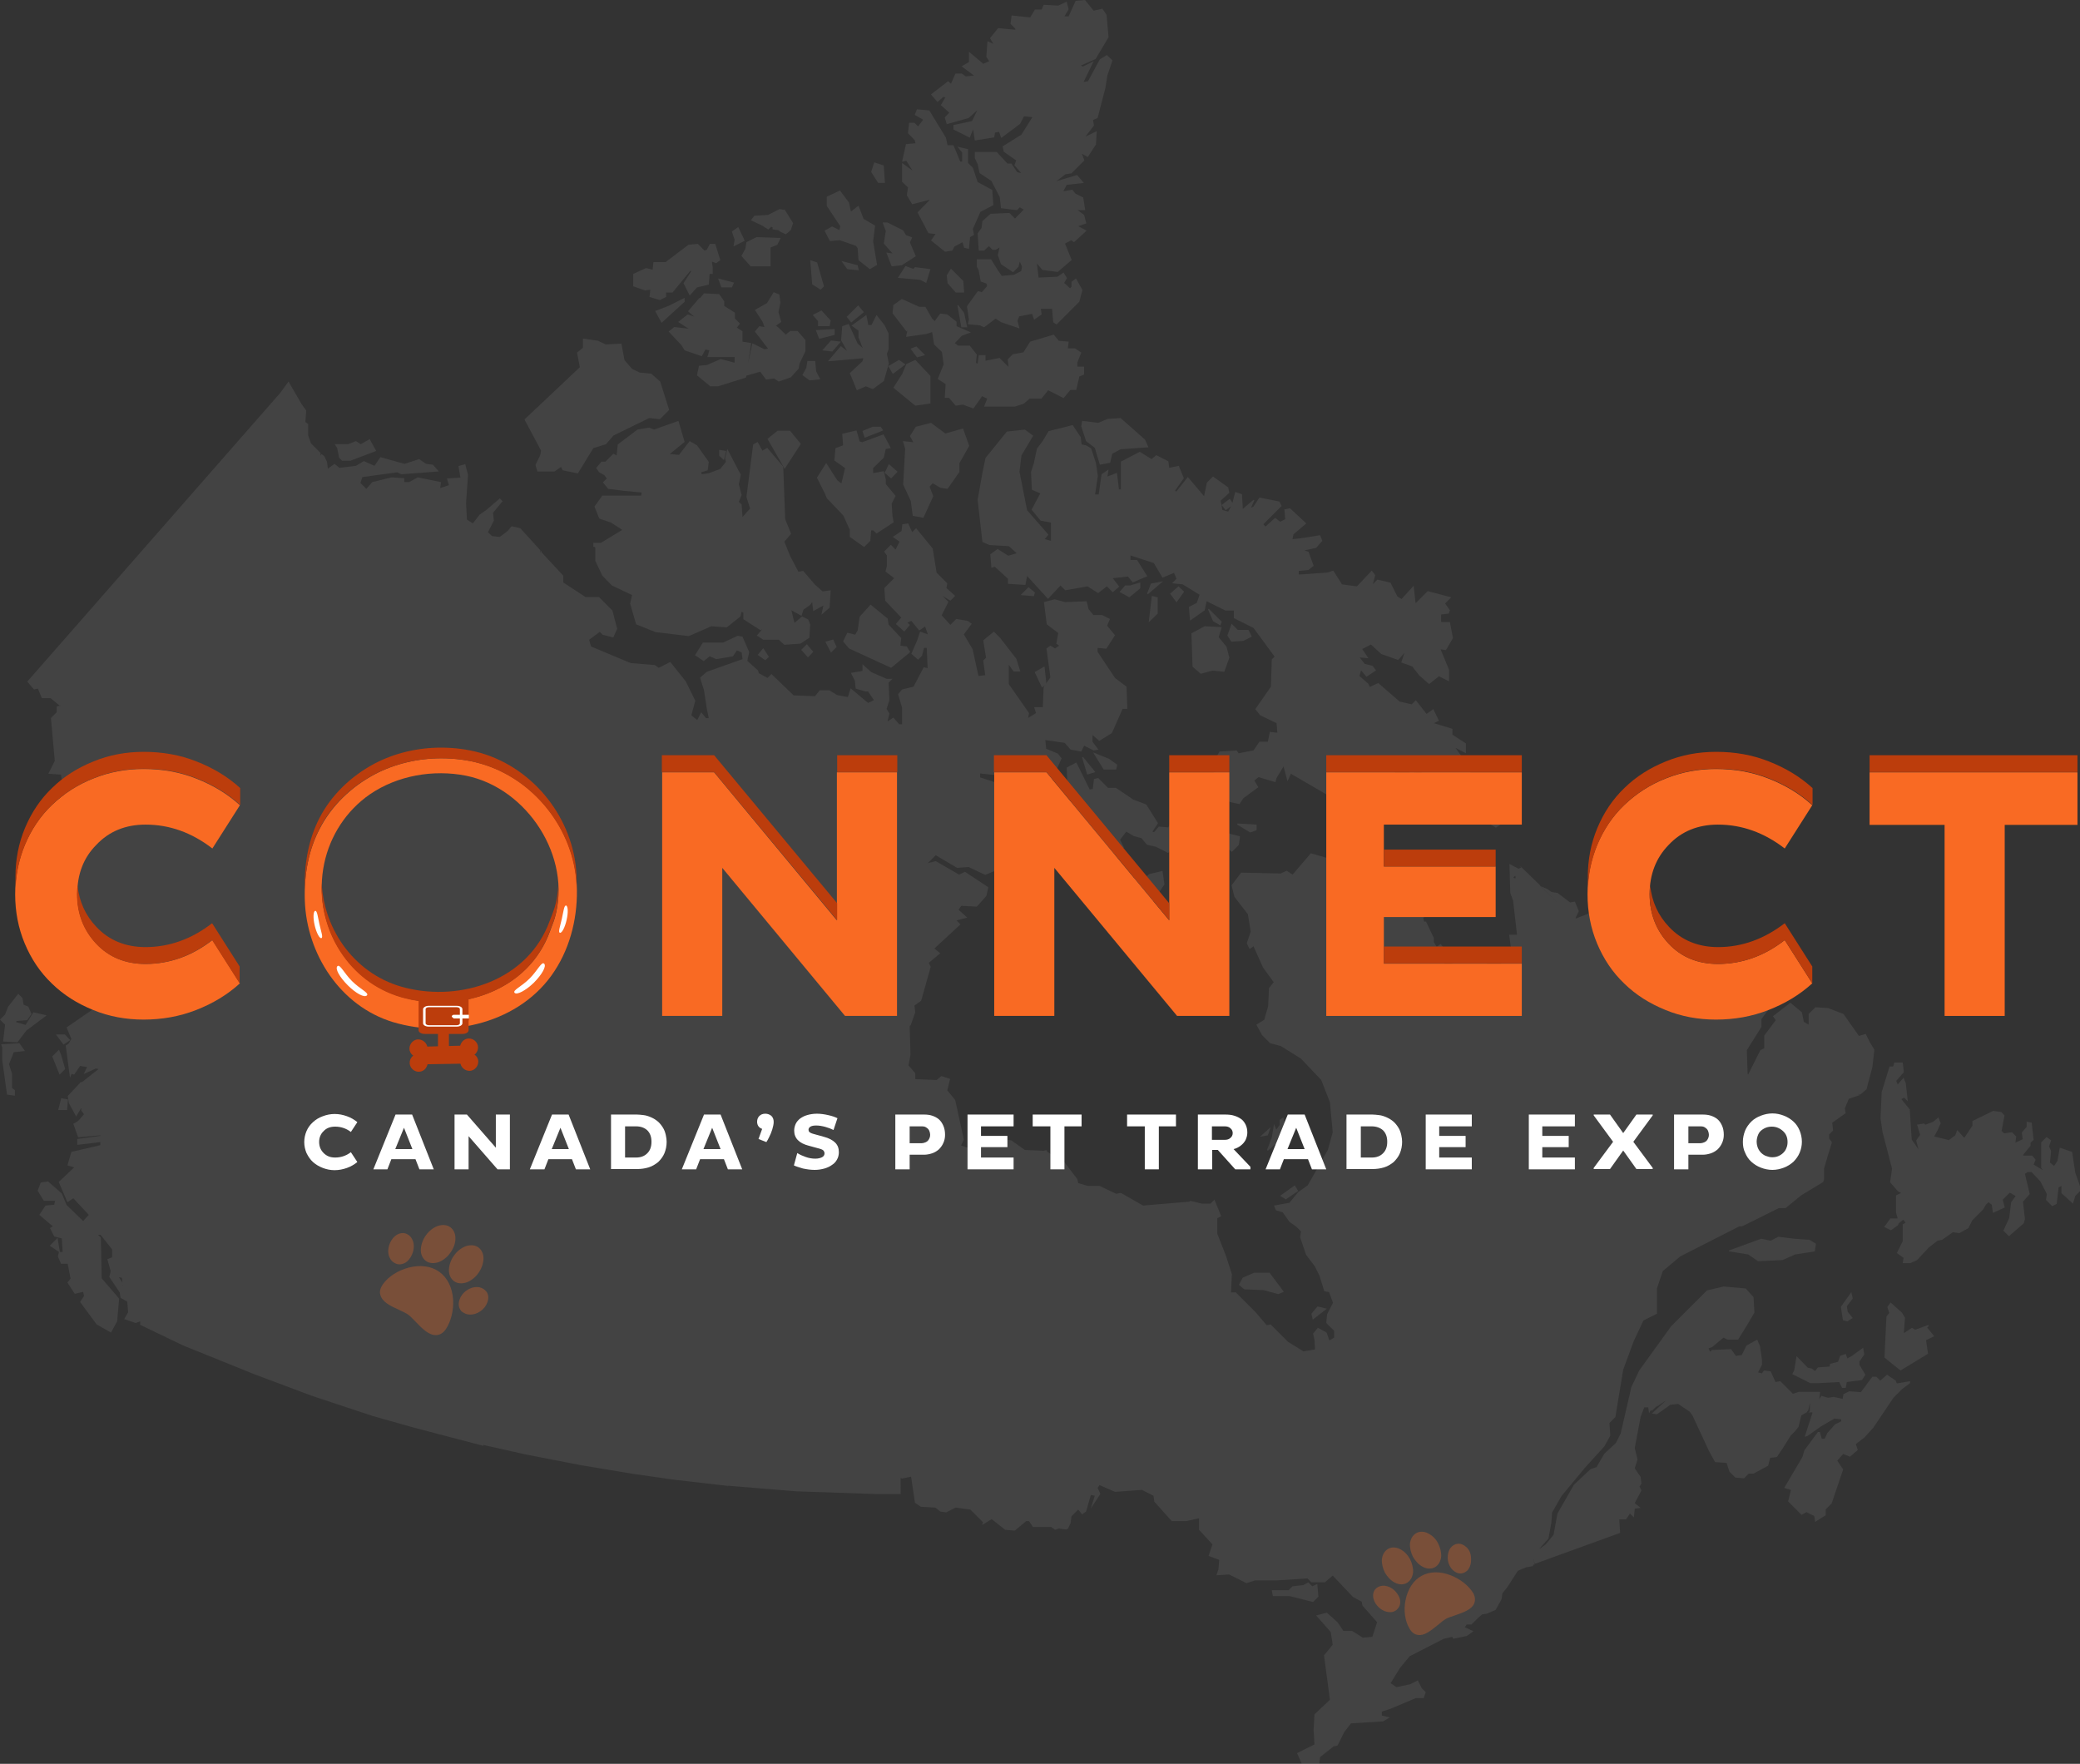 <?xml version="1.0" encoding="utf-8"?>
<!-- Generator: Adobe Illustrator 27.7.0, SVG Export Plug-In . SVG Version: 6.00 Build 0)  -->
<svg version="1.1" id="Capa_1" xmlns="http://www.w3.org/2000/svg" xmlns:xlink="http://www.w3.org/1999/xlink" x="0px" y="0px"
	 viewBox="0 0 740.4 627.8" style="enable-background:new 0 0 740.4 627.8;" xml:space="preserve">
<rect x="0" y="0" width="740.4" height="627.8" fill="#333333" stroke="none"/>
<style type="text/css">
	.st0{opacity:8.000000e-02;}
	.st1{fill:#FFFFFF;}
	.st2{opacity:0.3;}
	.st3{fill:#F96A23;}
	.st4{fill:#BC3D0C;}
</style>
<g>
	<g class="st0">
		<polygon class="st1" points="273.5,81.7 274.5,80.7 275,80.9 275,81.6 277.4,82 277.4,82.3 279.7,83.4 281.5,81.9 282.3,79.4 
			279.5,74.9 279.5,74.8 279.4,74.8 279.2,74.4 279.2,74.7 277.5,74.4 273.4,76.5 268.5,76.8 267.3,78.4 271.3,80.3 		"/>
		<polygon class="st1" points="258.5,160.5 256,160.1 256,162.2 257.7,163.8 		"/>
		<polygon class="st1" points="231.5,103.1 231.2,105.7 234.9,106.8 237.1,105.7 237.1,104.1 239.4,104.1 245.8,96.3 246,96.6 
			243.3,100.8 245.5,105.2 248.1,102.3 252.3,101.3 252.6,97.5 253.7,97.5 253.7,95.2 253.4,93.1 254.9,93.7 256.4,92.6 254.6,86.8 
			252.7,86.8 251.6,88.9 250.8,89.2 248.4,86.8 245.2,87.1 245.1,87.1 236.9,93.3 232.6,93.3 232.3,96 230,95.4 225.4,97.5 
			225.4,101.9 229.7,103.4 		"/>
		<polygon class="st1" points="120.7,162.9 121.8,164 124.7,164 133.9,160.5 131.6,156.3 128.4,158.1 126.7,157 123.9,158.1 
			119.1,158.1 120,159.4 		"/>
		<polygon class="st1" points="192.3,162 190.6,165.5 191.3,167.8 197.4,167.8 199.7,166.2 200.3,167.4 205.7,168.5 211.2,159.5 
			215.7,158.1 218.4,155 231.1,148.8 234.9,149.2 238.2,145.9 235,135.8 231.8,133 227.7,132.6 225,131.3 222.3,128.2 221.2,122.3 
			215.6,122.6 212.9,121.3 207.5,120.5 207.5,123.8 205.4,125.5 206.4,130.7 186.8,149.2 186.7,149.3 192.6,160.4 		"/>
		<polygon class="st1" points="267.2,94.8 274.3,94.8 274.3,88.1 276.7,87.1 277.9,84.7 269.3,84.4 269.3,84.4 265.7,86.2 
			265.3,88.6 263.9,91.1 		"/>
		<polygon class="st1" points="261.1,87.7 265.1,85.7 262.8,80.8 260.5,82.4 261.5,85.3 		"/>
		<polygon class="st1" points="243.7,106 237.9,108.9 233.2,110.7 235.5,114.9 243.7,107.4 		"/>
		<polygon class="st1" points="260.5,102.3 261.3,100.6 255.6,99.1 256.8,102.3 		"/>
		<polygon class="st1" points="295.3,216.3 295.7,210.1 292.8,210.5 290.1,208.1 285.9,203.2 284.2,203.5 281.2,197.8 279.2,192.8 
			281.6,190 279.5,184.8 278.8,166.2 278.8,166.1 273.1,159.4 271.4,160.4 269.7,157.3 268.1,158.2 265.7,176.9 265.7,176.9 
			267,181 264.3,184 264,179.6 264,179.6 263,178.6 264,176.2 263,172.4 263.7,168.9 262.9,167.5 258.9,159.8 258.1,163.1 
			258.4,164.4 256.4,166.9 256.4,166.9 252.4,168.4 249.8,168.8 249.6,168.1 251.9,167.4 252.3,164.4 248.1,158.5 245.5,157 
			241.7,161.9 238.4,161.6 243.7,157.3 241.5,149.8 232.8,152.9 231.1,152.2 226.9,152.9 219.9,158.2 219.5,162.1 218.3,161.5 
			215.5,164.3 214.1,164.3 212.2,166.6 213.3,168.1 215.1,169.1 216,170.3 214.6,171.7 216.5,174 222.1,174.7 228.4,175.3 
			228.2,176.4 214.4,176.4 211.6,180.3 213.3,184.5 213.4,184.6 217.5,186 221.5,188.6 213.9,193.2 211.2,193.2 211.2,194.6 
			211.7,194.7 211.9,194.9 211.9,199.6 214.4,204.9 217.8,208.4 225,211.8 224.3,214.8 226.4,222.1 226.4,222.2 233.4,225 
			245.2,226.4 253.2,222.9 258.7,223.3 263.6,219.4 263.9,217.8 264.6,218 264.6,220.4 270.7,224.3 271.3,224 269.4,226.2 
			271.7,227.7 277.2,227.7 279.2,229.5 284.8,229.1 284.9,229.1 288.1,227 288.4,222.4 288.4,222.3 287.7,220.5 285.5,219.4 
			282.8,221.7 281.7,217.2 285.3,219.2 286,217 288.4,215.3 289.1,214.3 289.5,217.5 293.1,215.5 292.4,218.8 		"/>
		<polygon class="st1" points="307,153.4 307.8,155.8 314.4,153.2 313.5,151.9 310.6,151.9 		"/>
		<polygon class="st1" points="297.1,119.2 297.1,117.1 290.4,117.5 291.6,120.6 		"/>
		<polygon class="st1" points="297.8,230.3 296.6,227.6 293.8,228.4 295.8,232.3 		"/>
		<polygon class="st1" points="295.3,116.1 295.7,114.1 292.4,110.5 289.3,112.1 291.2,114.3 291.2,116.1 		"/>
		<polygon class="st1" points="285,158.1 285,157.9 281.2,153.3 281.1,153.3 276.8,153.3 273.2,156.2 279.3,166.9 		"/>
		<polygon class="st1" points="303,114.8 307.5,111.1 305.5,108.7 301.4,112.8 		"/>
		<polygon class="st1" points="285.2,231.3 287.6,234 289.5,232 287.2,229.3 		"/>
		<polygon class="st1" points="272.4,235 273.7,233.8 271.7,230.7 269.7,233.1 		"/>
		<polygon class="st1" points="294.7,128.6 307.3,127.5 307,128.6 302.5,132.8 305,138.9 308.2,137.5 310.7,138.5 314.5,135.7 
			314.6,135.7 315.7,131.8 316.4,129.4 315.7,125.9 316.3,124.3 316.3,118.7 314.9,115.8 312,112.1 310.2,115.7 309.1,115.7 
			308.4,112.1 303.1,115.9 305.6,117.7 305.6,120.1 307.1,123.9 305.3,122.3 302.2,115.5 302.1,115.3 299.8,116.1 299.4,121.1 
			299.4,121.1 301.5,124.9 299.3,123.2 		"/>
		<polygon class="st1" points="299.5,92.9 301.6,95.8 305.7,96.2 305.3,94.4 		"/>
		<polygon class="st1" points="442.6,228.1 445.6,226.6 444.4,224.2 440.6,224.2 438.4,222 436.9,226.2 438.3,228.4 		"/>
		<polygon class="st1" points="434.9,221.3 430.3,216.7 430,216.9 431.8,221.1 434.4,222.6 		"/>
		<polygon class="st1" points="428.8,222.9 424.1,225.4 424.5,237.2 424.5,237.3 427.4,239.8 431.6,238.7 435.8,239.1 437.6,234.1 
			437.6,234.1 436.6,230.2 433.8,226.8 434.9,223.2 		"/>
		<polygon class="st1" points="299.3,121.6 295.8,121.2 292.7,124.7 296.3,125.1 		"/>
		<polygon class="st1" points="434.2,326.8 433.8,319.5 431.7,313.7 426.9,316.6 426.5,321.6 431.5,328.7 		"/>
		<polygon class="st1" points="435.9,301.1 438.5,303.2 441,300.7 441,300.7 441.4,297.7 435.6,296.2 433.7,298.5 434.5,300.4 		"/>
		<path class="st1" d="M405.7,160.8l-6.7,3.5v9.9h-0.7l-0.7-5.9l-3.4,1.3l0.4-2.5l-2.5,1.7l-1,7.2h-1.3l1-6.7l0,0l-0.7-4.5l-1.7-5.2
			l-1.8-1.1l-1.6-0.3l-0.3-2.6l-2.8-4.2l-0.1-0.1l-8.4,2.1h-0.1l-2.1,3.5l-2.1,2.8l-1.1,5.2l-1,3.1l0,0l0.3,6.2v0.1l3,1.3l-3.1,5.8
			l3.2,3.9l3.7,0.7v6.5l-2.2-0.6l1.3-1.6l-7.6-8.7l-2.7-13.7l0.7-5.8l4.1-6.9l0.1-0.1l-3-2.2l-6.3,0.7h-0.1l-7.6,9.4l-1.1,5.3
			l-1.7,9.6l0,0l1.7,15l2.5,1.1l6.9,0.4l2.8,2.5l-3,0.9l-3.8-2.4l-2.6,1.9l0.4,4.8l1.2-0.4l4.7,4.3v1.8l6.2,0.4l0.6-3.2l7.3,8
			l0.1,0.2l4.5-4.8l1.6,1.6l0.1,0.1l7.9-1.4l3.8,2.4l3.1-2.4l2.1,2.1l2.3-2l-2.3-3l5.4-0.6l1.7,2.1l5.2-2.2l-3.6-5.7l-0.1-0.1h-2.3
			v-1.6l8.3,2.7l3.1,5.2l4.1-1.7l0.9,2.1l-1.6,1.6l3.8,0.4l6,3.7l-1,2.9l-2.8,1.4l0.4,4.9l5.1-3.6h0.1l0.7-3.3l6.7,3.3h3v2.7l7,3.5
			l7.5,10.2l-1,1l-0.3,9.7l-5.5,7.9l-0.1,0.1l1.8,2.2l5.8,2.8l0.3,3.4l-2.7-0.3l-0.7,3.5h-3l-2.1,3.1l-5.3,1l-0.7-1l-6.1,0.4
			l-1.1,1.9l0.4,1.8l1.6,2l-4.4,2.7l1.4,4.3l1.7,2.5l4.2,2.8l3.3,0.7l1.4-2.1l5.3-3.9l-1.4-2.4l1.5-1.2l6,1.8l0.4-1.5l2.5-4.1
			l1.4,5.3l1.2-2.7l12.9,7.5h0.1l3.1-0.7l2.2,0.3l0.3,5.5l4,2.5l1.4-1.1l8.6,1l1.4-1.4h1.9l1.4,2.4l6,2.1l6.9-1.7h9.3l2.5,0.7
			l1.8-3.9l0.1-0.1l-3.2-2.5l-5.2-3.1l-9.3-3.1l-3.4-0.7l-8-5.7l2.5-2.5l5.4,4.4l3.1-0.7l6.2,3.1l6.2-1.7l3.7,1l2.3,1.5l0.4-2.1
			l-1-2.1l-0.3-2.8l-2.4-2.1l-2.3-3.2l3.7,1.9v-3.5l-4.8-3.1v-2.1l-6.6-2l1.8-0.9l-2-4.1l-2.4,1.7l-3.7-4.7l-0.1-0.2l-1.5,1.5
			l-4.3-1l-7.5-6.5l-0.1-0.1l-3,1.4l-0.6-1.2l-3.1-2.7l0.6-2l1.9,2.3l3.4-2.3l-1.2-1.6l-2.8-0.7L484,234l3.1,0.3l-2.2-3.3l3.1-1.6
			l3.7,3.4l6,2.1l2.2-2.5l-1.1,3.4l3.9,1.4l2.4,3.1l3.6,3.2l3.5-2.8l3.6,1.8v-4.1l-3-7.3l1.9,0.3l2.5-4.3l-1.1-5.7H513v-2.7l2.7-0.3
			l0.4-1.2l-1.7-2.4l2.2-2.2l-8.4-2.2l-4.3,4.3l-0.7-6.2l-4.3,4.7l-1.5-0.9l-2.4-4.8v-0.1l-4.7-1.1l-1.6,1.6l0.8-3.1v-0.1l-1.2-1.6
			l-5.3,5.6l-5.3-0.7l-3.1-4.9l-2.2,0.7l-10.1,0.7v-1.3l3.3-0.3h0.1l1.9-1.5l-1.8-5l-1.5-0.5l4.2-0.9l2.2-2.5l-0.8-2l-7,1.1
			l-2.8,0.3l0.3-1.7l4.6-3.9l-5.7-5.3l-0.1-0.1l-2,0.4l0.3,3.5l-1.8,0.9l-1.8-1.4l-3.4,3.1l-0.8-0.8l6.5-6.5l-0.8-1.6l-7.1-1.4
			l-2.1,3.2l-0.9,0.4l1.2-2.6l-0.3-0.2l-3.8,3.2l-0.3-5.1v-0.1l-2.4-0.8l-1,3.9l-0.9-1.5l-2.9,2.2l-0.1,0.1l-0.3-1.6l3.1-2.8
			l-0.4-1.9l-5.4-3.9l-2.2,2.2l0,0l-1,4.8L423,170l-0.2-0.2l-4.1,5.2l-0.4-0.4l3.1-4.4l-1.8-4.4l-3.4,0.7l-0.3-2.3l-4.3-2.2
			l-1.7,1.4L405.7,160.8L405.7,160.8z M436.3,181.6l1.9-1.4l-1,1.9l-2.1-0.6l-0.3-1.8L436.3,181.6z"/>
		<polygon class="st1" points="414.5,314.7 413.8,310 409.1,311.1 406.4,313.4 403.9,311.6 403.1,315.6 400,320.6 402.8,323.8 
			402.9,323.8 404.3,324.2 407.1,324.2 410.8,322.7 410.1,321.2 414.5,314.8 		"/>
		<polygon class="st1" points="534.8,293 532.7,289.4 532.6,289.4 530.4,288.6 527.4,291.6 532.5,294.6 		"/>
		<polygon class="st1" points="488.7,294.6 491.3,293.8 491.3,291.8 484.3,290 484.1,290.4 		"/>
		<polygon class="st1" points="447.3,295.5 447.3,293.5 440.5,293.1 440.4,293.5 445,296.3 		"/>
		<polygon class="st1" points="516.5,317 515,319.6 517.7,321.5 520.3,318.2 520.3,313.8 517.5,313.4 		"/>
		<polygon class="st1" points="363.3,211.8 368,212.2 368.4,210.9 366.1,209 		"/>
		<polygon class="st1" points="316.3,222.3 316,220.2 309.9,215.2 306,219.5 305.3,224.4 304.4,225.9 301.6,225.2 300.1,228.3 
			302.2,230.8 317.2,237.7 324,232.1 322.8,230.1 320.5,229.8 320.8,227.1 		"/>
		<polygon class="st1" points="372.5,243.5 371.8,237.2 368.3,239.2 370.9,244.7 		"/>
		<polygon class="st1" points="315.3,172.3 315.3,170.6 314.6,167.7 310.8,168.4 310.8,166.6 314.6,162.9 315.3,159.8 317.1,159.5 
			314.5,154.6 306.9,157.4 306,157.1 304.9,153.2 299.8,154.4 300.1,158.5 297.4,159.5 297,163.9 300.8,166.6 299.5,172.1 
			298,170.9 294.1,164.8 290.8,170 293.6,175.6 294.3,177.3 300.2,183.5 302.5,188.6 302.5,191.1 307.6,194.7 309.8,192.5 
			310.1,188.8 310.9,188.8 312,189.9 318.1,185.9 317.7,183.8 317.4,179.3 318.8,176.5 		"/>
		<polygon class="st1" points="419.5,208.7 416.5,211.3 418.8,214.4 421.5,210.6 		"/>
		<polygon class="st1" points="334.7,173.6 337.3,174 341.5,168 341.5,164.9 345,158.7 342.8,152.5 336.5,154.3 331.4,150.5 
			326,151.9 323.9,155.2 325.1,157.4 321.4,157 322.2,159.7 321.5,172.4 321.5,172.5 324.2,178.3 324.9,183.6 328.7,184.3 
			332.2,176.6 332.2,176.6 330.9,173.2 332,172 		"/>
		<polygon class="st1" points="392.9,273.9 397.3,273.9 397.7,272.2 394.8,270.1 389.1,267.8 392.8,273.8 		"/>
		<polygon class="st1" points="385.2,269.6 387,275.7 389.9,274.8 385.5,269.4 		"/>
		<polygon class="st1" points="420.7,298.3 420.7,298.2 421.1,295.7 417,292 415.9,294.5 412.5,294.2 410.8,296.2 410.2,296 
			412.2,293 408,286.3 407.9,286.3 403.4,284.6 397.2,280.4 397.2,280.4 394.4,280.4 391,277 391,276.9 389.4,277.3 389,280.8 
			387.9,281 383.2,271.5 383.1,271.4 379.7,273.2 380,280.3 381.4,282 380.4,298.8 375.5,306.4 376.7,308.7 385.4,304.9 
			386.9,305.5 386.9,308.5 388.7,313.2 393.4,310.4 393.5,310.3 396.2,304.5 397.2,303.8 400.1,301.7 398.7,298.9 400.9,296 
			403.6,297.6 406.3,298.3 408.3,300.7 408.4,300.7 411.5,301.4 415.8,303.6 		"/>
		<polygon class="st1" points="409.7,207.7 408.3,211.3 408.6,211.5 414,206.9 		"/>
		<polygon class="st1" points="412.1,218.4 412.1,218.3 412.1,212.6 410,212.1 408.9,221.5 		"/>
		<polygon class="st1" points="405.9,207.3 402.2,208.4 400.5,208.4 398.5,210.7 402,212.6 405.9,209.4 		"/>
		<polygon class="st1" points="279.7,119.1 277,116.5 276.2,115.9 278.1,114.6 277.1,111.1 277.8,107.7 277.4,104.8 275.4,104 
			273,107.9 268.7,110.3 271.5,114.6 272.1,116.4 270.3,116.1 268.7,118 273.4,124.1 272.1,124.3 267.8,122.2 266.3,129.3 
			267.4,122.1 264.3,121.6 264.3,117.9 262.3,116.6 263.4,115.2 261.6,113.4 261.6,111.3 257.8,108.9 257.8,107.2 256,104.7 
			250.6,104.4 249.2,106.1 248.9,106.1 244.9,110.8 247.1,112.7 244.8,111.9 241.4,114.6 245.1,117 240.1,116.4 240,116.4 238,118 
			242.6,122.9 243.7,124.7 249.8,126.8 251.1,124.4 252.5,124.7 251.8,127.1 261.5,127.1 261.5,129.1 256.5,127.8 251.7,129.9 
			248.8,130.2 248.1,133.6 252.7,137.4 252.7,137.5 255.6,137.5 265.5,134.4 265.7,133.7 270.6,132.3 272.7,135.1 275.5,134.7 
			277.2,135.8 281.5,134.3 284.3,131.2 284.6,129.4 286.7,125 286.7,121 283.9,117.8 281.3,117.8 		"/>
		<polygon class="st1" points="289.1,101.2 292.1,103.1 293.3,101.9 290.9,93.5 290.8,93.4 288.4,92.6 288.8,97.3 		"/>
		<polygon class="st1" points="288.2,135.4 292,135 290.5,132.1 290.2,128.5 287.4,128.5 287,131 285.6,133.5 		"/>
		<polygon class="st1" points="322.3,129.7 320,128.1 316.2,130.3 317.8,133.1 		"/>
		<polygon class="st1" points="315.3,82.2 314.6,86.7 317.7,90.2 315.5,89.9 317.4,94.8 321,94.4 326,91.2 323.9,86.3 324.7,84.5 
			322.5,83.7 321.5,82 315.9,79.2 314.2,79.2 		"/>
		<polygon class="st1" points="296.2,80.6 293.5,82.1 295.4,85.8 298.9,85.5 304.7,87.5 305.3,88.4 305.6,92.6 309.6,95.8 
			312.2,94.3 310.8,85.9 311.5,80.3 307.4,77.9 305.6,73.2 302.9,75.3 302.2,72.1 299,67.8 294.3,70 294.3,73.3 299.1,80.5 
			298.8,81.9 		"/>
		<polygon class="st1" points="315,65.1 314.6,59.1 314.6,58.9 311.2,57.8 310.1,61.2 312.6,65.1 		"/>
		<polygon class="st1" points="469,465 466.8,467.6 467.3,469.7 472.3,465.8 		"/>
		<polygon class="st1" points="442.5,454.7 442.4,454.7 441,457.3 442.9,458.9 449.8,459.2 455,460.6 457,459.8 452,453.1 452,453 
			446.4,453 		"/>
		<polygon class="st1" points="451.3,404.1 452.3,401.2 448.5,404.6 		"/>
		<polygon class="st1" points="456.8,397.7 455.5,398.6 455.5,400.4 454.3,402.1 453.5,400.1 452.7,404.9 451,409.3 451.3,409.6 
			453.9,407.3 455.3,409 459.7,404.3 457.6,401.1 		"/>
		<polygon class="st1" points="462.1,423.9 460.9,421.9 455.7,425.6 457.7,426.9 		"/>
		<polygon class="st1" points="325.7,144.4 331.2,143.6 331.2,133.8 325.8,128.1 322.6,129.6 321.2,133 318,138 325.7,144.3 		"/>
		<polygon class="st1" points="329.3,126.4 326.2,123.3 324.1,124.1 326.4,127.2 		"/>
		<polygon class="st1" points="349.6,141 351.4,141.9 350.3,144.7 361.3,144.7 364.4,143.7 366.5,141.9 370.7,141.9 373.1,138.9 
			378.6,141.7 381,138.8 383.1,138.8 384.2,134 385.9,133.3 385.9,130.5 383.5,130.5 383.5,129 384.9,125.5 382.7,124 380.1,124 
			380.4,121.6 376.9,121.3 375.1,119.1 366.7,121.6 364.3,125.4 360.5,126.1 358.7,127.9 359,130.6 355.8,127.4 350.8,128.4 
			350.8,126.4 348.4,126.4 348,129.4 347.4,129.2 347.7,126.2 345.2,123 341,123 339.9,122.1 342.4,119.5 345.6,118.3 340.5,116.1 
			340.5,114.5 337.3,112 337.2,111.9 334.7,111.6 332.7,114.3 331.8,113.4 329.4,109.2 327.2,109.2 321,106.4 318,108.6 
			317.7,111.5 322.7,118 323,117.6 322.5,119.9 329.6,118.9 331.8,118.2 332.5,122.6 335.3,125.3 335.9,129.7 333.8,134.9 
			336.6,136.7 336.3,141.6 337.8,141.6 340.2,144.4 342.7,144 346.5,145.4 		"/>
		<polygon class="st1" points="324.8,60.7 321.1,58 321.1,64.7 323.2,66.7 322.8,69.5 324.7,72.7 331,71.1 326.6,75.6 330.5,83 
			333,83.3 331.4,85.6 336.4,89.6 339,89.2 339.7,87.8 342.6,86.2 343.2,88.2 344.9,88.6 345.3,84.4 346.7,83.6 346.3,81.5 
			349,75.4 353.6,73 353.2,67.6 348,64.8 346.3,59.7 344.6,58 344.6,53.1 340.8,52.2 342.5,54.3 342.5,57.5 341.8,57.5 339.4,51.7 
			337.3,51.7 336.7,49 330.8,39.3 330.7,39.3 326.4,38.9 325.6,40.9 328.6,42.6 326.8,45 325.5,43.7 323.6,43.7 323.2,47.4 
			325.6,49.9 325.9,51 322.5,51.3 321.1,57.6 322.6,57.2 		"/>
		<polygon class="st1" points="329.7,100.7 331.2,95.8 325.8,95.1 325.7,95.1 325.1,95.7 322.3,94.7 319.6,98.9 327.5,99.6 		"/>
		<polygon class="st1" points="340.8,108.7 342.2,116.5 344.3,116.5 343.2,111.4 341.1,108.6 		"/>
		<polygon class="st1" points="335.8,34.5 336.5,34.7 334.9,37.4 337.9,40.1 336.3,41.8 337,44.2 344.8,42 347.9,39.2 346,43.1 
			339.4,44.5 339.4,46.1 345.2,49 346.4,46 347,50 353.9,48.9 354.2,47.2 355.6,46.9 356.4,49.1 363.1,44.1 364.5,41.4 367.5,41.7 
			363.6,47.9 356.9,52.1 357.3,54 361.7,57.1 361.1,58.8 363.5,61.6 362.1,61.3 360,58.2 358.6,58.2 354.8,54.1 347,54.1 347,56.3 
			348,58.4 348.7,61.6 352.9,64.4 355.9,70.2 356.3,74.1 362,74.8 363,73.8 364.4,74.6 361.3,77.8 359.3,75.8 352.6,76.1 
			349.8,78.6 349.7,78.6 349.4,81.1 348,83.1 348.4,89.2 350.3,89.2 352,87.6 353.3,88.9 354.4,88.9 355.8,88.1 355.2,90.8 
			356.3,94 360.6,96.9 362.5,95 363,93.1 363.8,94.9 363.5,96.5 360.9,97.8 356.6,98.2 355.2,96.2 352.8,92.3 347.7,92.3 
			347.7,94.9 348.4,96.3 349.1,100.2 351.1,100.9 351.4,101.8 349.5,104 348.1,103.6 344.2,109 344.9,113.8 344.5,115.4 
			348.8,115.8 350.3,116.5 354.4,113.4 356.4,114.7 362.9,116.9 362.2,114.2 362.8,112.6 367.4,111.7 368.1,113.8 370.8,111.9 
			370.5,109.9 374.5,109.9 374.9,114.6 374.9,114.7 376.1,115.5 384.2,107.4 385.3,103.2 383,99.1 381.4,100.3 381.4,102.1 
			380.9,102.6 378.8,100.7 379.8,99 378.6,97 376.4,98.5 369.7,98.8 369.1,93.8 371.1,96.1 371.2,96.1 376.5,96.8 381.4,92.6 
			381.5,92.6 379.1,86.7 381.3,85.5 382.3,86.2 386.8,82.1 383.8,80.5 386.7,79.5 385.9,76.5 383.6,74.8 386.3,74.8 385.6,70.4 
			385.6,70.3 382.8,68.9 381.7,67.5 378.5,68.1 379.7,65.8 385.8,65.1 383.4,62.3 376,64.5 379.3,62 381.4,61.7 385.9,57.2 
			386,57.1 385.1,54.7 387.2,55.9 390,51.6 390.1,51.6 390.4,46.7 386.4,48.6 389.4,44.7 389.1,42.7 390.7,42 393.5,31.2 
			394.2,26.8 396,21.5 394,19.6 391.5,21.1 387.3,28.9 385.7,29.2 389.3,21.8 385.4,23.7 384.8,23.3 390,21 390,21 394.5,13.4 
			394.6,13.3 393.9,5.3 392.4,3.1 389.3,3.8 386.2,0 382.9,0.3 380.4,5.8 378.9,5.8 380.4,3.3 379.7,0.6 376.7,2 371.5,1.7 
			370.8,3.4 368.4,3.4 366.7,6.2 360.1,5.5 359.7,8.5 361.4,10.2 361.4,10.6 355.3,10 352.4,13.6 353.6,15.6 351.5,14.7 351.1,20.1 
			351.1,20.2 352.1,21.8 350,22.7 344.9,18.4 344.9,22.1 342.3,23.6 346.7,26.9 343.8,27.2 342.4,26.2 340.1,26.2 338.5,29.8 
			337.5,28.9 331.4,33.6 333.7,36.3 		"/>
		<polygon class="st1" points="316.4,165.2 314.9,168.3 317.2,170.3 319.5,167.9 		"/>
		<polygon class="st1" points="390.9,150.5 385.2,149.8 384.9,151.7 384.9,151.8 386.6,157 389.7,159.4 391.5,165.4 395.2,164.7 
			395.9,161.5 398.9,159.9 408.8,159.2 407.6,156.5 398.9,148.8 394.3,149.1 		"/>
		<polygon class="st1" points="338.5,95.6 337,98 337.3,100.8 340.2,104.1 343.2,104.1 342.9,100 		"/>
		<polygon class="st1" points="21.2,382.5 23.2,380.5 21.8,375.6 21,373.6 18.6,376 		"/>
		<polygon class="st1" points="25,370.2 23.1,368.2 19.9,368.2 22.6,371.8 		"/>
		<polygon class="st1" points="23.9,395.1 24.2,391.3 21.8,390.9 20.7,395.1 		"/>
		<polygon class="st1" points="11.9,360.3 9.1,364.8 5.7,363.8 5.9,363.4 9.7,363.1 11.2,360.9 10.1,358.3 8.4,357.6 8,355.2 
			6.5,353.7 2.9,358.3 1.8,361.1 0,362.9 1.8,364.7 1.1,370.7 6.2,371 9.4,366.8 16.6,361.4 		"/>
		<polygon class="st1" points="8.9,374.1 6.9,371.3 0.4,371.7 0.8,372.9 0.8,377.4 2.5,389.6 5.3,390 5.3,388 4.3,387.3 4.3,382.2 
			3.2,378.8 4.9,374.5 		"/>
		<polygon class="st1" points="469.3,568.3 468.9,563.8 467.1,564.6 465.7,563.2 463.9,564.2 460.1,564.6 458.7,566 452.7,566 
			453.1,568.1 459.1,568.1 467.4,570.2 		"/>
		<polygon class="st1" points="646,445.4 646.4,442.7 644.2,441.3 638.6,440.9 633,440.2 630.3,441.6 626.9,440.9 615.4,445.1 
			615.5,445.4 622.3,446.5 625.8,448.9 634.5,448.5 639,446.5 		"/>
		<polygon class="st1" points="659,459.9 655.3,465.1 655.3,465.2 656,469.9 657.6,470.3 659.5,469.1 657.7,466.9 657.4,464.9 
			659.5,462.2 		"/>
		<polygon class="st1" points="686,472.5 686.6,471.9 686.4,471.6 681.7,473.3 680.6,472.6 677.7,474.5 678.1,469 678.1,469 
			677,467.2 673,463.6 671.8,465.2 672.5,467.3 671.5,468.6 670.8,483.2 676.5,487.8 686.2,481.9 686.3,481.9 685.6,477 
			688.5,475.6 		"/>
		<path class="st1" d="M674.8,491.4l-3.1-2.1l-2.4,2.1l-1.4-1.4h-1.4l-4.1,5.5l-4.1-0.3l-2.1,1l-0.3,1.7l-3.1-0.7l-2.1,0.3l-2.4-0.7
			l-0.1,0.3l-0.6,0.8h-0.2l0.2-0.1l0.3-2.4h-7.6l-2.1,0.7l-4.5-4.5l-1.7,0.3l-1.7-3.8l-2.4-0.3l-0.7,1l-1.4-0.3l1.4-2.8V484
			l-0.7-4.8l-1-2.4l-3.8,2.1l-1.7,3.4l-2.1,0.3l-1.7-2.4l-6.9,0.3l0,0L609,481l-0.2-0.1l-0.1,0.3l-0.5-1.3l1.2-0.4l4.1-3.4l1.4,0.7
			h3.8l3.4-5.5l2.4-4.1l-0.3-5.5l-2.8-3.1l-7.9-0.7l-5.9,1.4L594.9,472l-11.4,15.8l-2.8,5.9l-3.8,16.5l-1.7,3.4l-4.1,3.8l-2.8,4.8
			l-2.1,0.7l-5.9,5.5l-5.9,10.3l-1.4,7.6l-2.8,3.4l-2.2,1.6v-0.1l3.2-3.6l1-5.5l0.3-3.8l3.4-5.9l8.3-10l6.9-7.6l2.1-3.8l-0.3-4.5
			l2.1-2.1l2.8-16.9l3.8-10.3l3.4-7.2l4.8-2.4v-9l2.1-6.2l6.2-5.2l21-10.7h1l13.1-6.5h2.4l5.5-4.5l7.9-4.8l0.3-1v-3.8l1.4-4.8
			l1.4-4.5l-1-1.4v-1.4l1.4-1.4l-0.3-2.8l4.8-3.4l-0.3-1.7l1.4-3.4l4.1-1.4l-1-0.3l0,0l0.9,0.1l0.1-0.2v0.3l2.2-1.9l2.1-7.9l0.7-6.2
			l-1.7-2.8l-1.4-2.8l-2.3,0.7h-0.1l-5.5-7.8l-5.5-2.1l-4.5-0.3l-2.4,2.4v3.8l-1.7-1l-0.7-3.4l-4.1-3.4l-6.2,4.8l1,1.4l-4.1,5.5v4.5
			l-1.4,0.7l-4.3,8.6l-0.2-0.2l-0.3-8.4l5.2-8.3v-2.8l6.2-8.3l-0.3-3.1l-4.5,0.3l-1.7-1.7l-1.4,1v2.8l-2.8,1l-6.2-2.1l-2.1,2.1
			l-2.8-1.4l-2.4,3.1l-3.8,0.7l0.7-3.1l-2.8-3.4l-5.2,1.7l-3.1-1.4l-1.7,1.4v-2.1l-2.4-1l-2.1,1.4l-3.4-2.8l-1.4-4.5l0.7-5.2l-1-1
			l-3.4,0.3l-0.7-1.4l-4.5-1l1.7-2.4l-1.9-2.7l0,0c-0.3,0.6-3.5,0.6-4,0.6l-0.3-2.4l-3.8-1.4l-0.7-1.7l-4.9,1.9l-0.2-0.1l1.2-2.5
			l-1.4-3.4l-1.7,0.3l-4.5-3.4l-2.1-0.3l-1.4-1l-2.5-1.1l8.3,8l-0.4-0.4l-8.2-7.8l0.3,0.1l-7.5-7.3l0.8,1l-0.2-0.2l-1,0.4l-3.2-1.7
			l0.3,10.3l1,2.8l1.4,12.1h-2.8l0.7,5.2l-5.5,7.6l-3.8-3.1l-2.1-0.3l-4.8-2.8l-5.9,4.5l-1.7,2.8l-1-0.3l-1.7-3.1l2.1,0.7l0.7-1
			l-0.7-1.4l2.1-2.1l-2.8-3.4l-1.4,1l-1-1.7v-1.4l-2.8-5.9h-0.7l-0.3-1.4l0.7-0.3l-3.1-4.1l-1.7-3.8l0.7-1l1-2.1l-2.4-2.1l-1,1
			l1.7,2.1h-3.1l-0.7-1.7l-3.1,0.7v1.7l-9-0.3l-1.7-3.4l0.3-1.7l-0.7-1l-1,0.7l-6.5-2.8l-2.1-2.4l-8.3-2.4l-6.5,7.6l-2.1-1.4l-2.1,1
			l-14.1-0.3l-3.4,4.5l1,4.1l4.8,6.2l1,6.2l-1.4,4.1l1,2.1l1.4-1l3.4,7.6l3.8,5.2l-1.7,2.1l-0.3,6.5L450,363l-2.8,1.7l2.1,3.8
			l2.8,2.8l3.8,1l7.2,4.5l7.2,7.6l3.1,7.9l1,10.7l-1.7,6.2l-7.2,12.7l-3.4,2.4l-3.1,3.8l-5.5,1l0.7,1.7l2.4,0.7l2.4,3.4l2.4,1.7
			l1.7,1.7l-0.3,2.1l2.1,6.2l3.1,4.1l1.7,3.4l1.7,5.5l1.7,0.3l1.4,3.8l-2.1,4.1l-0.3,3.1l2.8,2.8v2.4l-1.7,1l-1-2.8l-3.1-1.7
			l-1.7,2.1l0.5,2.2l0.2,3.4L464,481l-5.5-3.4l-6.2-6.2l-1.4,0.3l-4.1-4.8l-6.9-6.9h-1.7l0.3-6.5l-2.1-6.5l-3.1-7.9v-5.5l1.4-0.7
			l-2.4-5.9l-1.4,1.4h-3.1l-4.1-1l-0.3,0.3l-16.5,1.4l-7.9-4.5l-1.7,0.3l-5.9-2.8h-4.2l-3.4-1l-0.3-1.4l-4.5-5.9l-6.3-3.9v-0.3
			l-0.3-0.3l-0.2,0.3l-0.1-0.2l-0.1-0.1l-0.2,0.3l0,0l0.1-0.1l-0.2,0.1h-0.1l-6.8-0.3l-4.8-3.4l-6.2-1l-6.9,4.5l-4.8-1.7l1-2.1
			l-3.1-14.1l-2.8-3.4l1-4.1l-3.1-1l-1.7,1.4l-7.6-0.3V382l-2.4-2.8l0.7-3.8l-0.3-10.3h0.2v-0.2l0.1,0.2l1.7-4.8l-0.3-2.4l2.4-1.7
			l3.4-12.1l-0.7-1.4l4.1-3.4l-2.1-1.7l9.3-8.6l-1.4-1.4l3.8-1l-3.1-2.8l1-1.4l5.5,0.3l3.4-3.8l0.7-3.1l-8.3-5.5l-2.1,1l-8.3-4.8
			l-2.8,0.7l2.8-2.8l7.6,4.5l4.1-0.3l5.9,2.8l4.1-1.7l1-5.5l2.4-0.7l4.1,0.7l5.9-4.1l0.7-4.8l1.7-2.1l2.1-8.6l-12.1-0.7l-6.5-5.5
			l-5.2-1.7v-1.4l6.9,0.7l7.6,5.2l7.2,0.7l5.9-7.2l-0.3-1l1.7-3.8l-1.4-1.7l-4.1-1.7l-0.3-3.1l6.9,1l2.1,2.4l3.8,0.7l1-2.1l3.4,1.7
			l1.7-0.3l-2.1-2.8v-2.4l2.4,2.1l4.5-2.8l3.8-8.6h1.7l-0.3-7.9l-4.1-3.1l-6.2-9.3v-1.4l3.1,0.3l3.1-4.8l-2.8-3.4l1-2.4l-2.8-1.4
			h-3.1l-1.7-2.1l-0.7-2.8l-7.6,0.3l-3.8-1l-3.8,1l1,7.9l4.1,3.1l-0.7,3.8l1,0.7l-1.4,1l-1.7-1l-1.4,1l1.4,10.3l-2.4,3.4l-0.3,7.2
			h-3.1l0.7,2.1l-2.8,1.7l0.3-1.7l-7.2-10.3v-6.9l1.7,2.4h2.4l-1.4-4.5l-5.9-7.6l-2.1-2.1l-3.8,3.1l1,6.2l-1,1l0.7,5.2l-2.4,0.3
			l-2.1-9.6l-3.1-5.2l2.8-3.8l-1.4-1l-4.1-0.7l-2.1,2.1l-3.1-3.4l2.4-4.8l-2.1-2.1l2.8,1.7l1.7-1.7l-3.1-2.8l0.3-1.7l-3.8-3.8
			l-1.4-8.6l-5.9-7.2l-1.4,1.4l-1.4-3.1l-2.1,0.3l-0.3,2.4l-3.1,2.1l2.4,1.7l-1.4,2.8l-1.7-1.7l-2.4,2.4l1,1.4v3.8l-0.5,1.9l3.1,2.4
			l-1.4,1.4l-2.1,2.1l0.3,4.5l5.7,6l-1.9,2.3l3,2.7l2-2.4l-0.9-0.8l1.4-0.6l2.8,3.4l2.1-1.4l1,2.8l-2.8-1l-1,3.1l-2.1,4.8l2.4,2.1
			l1.4-1.4l0.7-2.8h1l0.3,7.2l-1.4-0.3l-3.6,6.9l-4.1,1l-1.4,1.7l1.4,4.8v5.9h-1l-2.1-2.4l-2.1,1.4l0.7-2.8l-1-1.7l1-3.1l-0.3-6.2
			l1.4-1.4h-2.1l-5.5-2.4l-3.1-2.8v2.4l-4.1,0.7l1.4,2.8l0.3,2.8l3.4,1h1l2.1,3.1l-2.1,1l-6.2-5.2l-1,3.1l-3.8-0.7l-2.8-1.7h-3.4
			l-1.7,2.1l-7.6-0.3l-7.9-7.6l-1.4,1.4l-3.1-1.7l-0.3-1l-3.8-3.4l0.7-3.1l-2.4-5.5l-1.7-0.3l-5.2,2.4h-7.2l-2.8,4.5l3.1,2.1
			l2.1-1.7l2.4,1l5.9-1l1.4-2.1l1.7,0.7l0.3,2.4l-12.7,4.5l-2.4,2.1l1.4,4.5l1,6.5l0.7,3.4h-1l-1.7-2.1l-1.4,2.8l-2.1-1.7l1.4-5.2
			l-3.4-6.9l-5.5-6.9l-4.1,2.1l-1.4-1l-8.6-0.7l-14.1-5.9l-0.7-2.4l3.8-2.8l1,1l3.8,1l1.4-3.1l-1.7-6.5l-4.8-4.8h-4.8l-7.9-5.2v-2.4
			l-7.5-8.1l-0.4-0.8l-0.1,0.3l0,0v0.1l-0.1,0.3l-0.1-0.4l0.1-0.3l-0.3-0.4l-6.9-7.6l-3.1-0.7l-1.4,1.7l-2.8,2.1l-2.8-0.3l-1.4-1.4
			l2.1-4.1l-0.3-2.8l3.4-4.1l-1-1l-4.8,4.1l-2.4,1.7l-2.4,3.1l-2.1-1.4l-0.3-5.9l0.7-10l-1-3.8l-2.4,0.7l0.7,4.1l-4.8,0.3l0.7,2.4
			l-3.1,1l0.3-2.1l-8.3-1.7l-3.1,1.7h-1.7v-1.4l-4.5-0.3l-6.9,1.7l-2.1,2.4l-2.1-2.1l0.7-2.1l12.4-1.7l1.4,0.7l13.4-1l-2.1-2.4
			l-2.4-0.3l-2.5-1.7l-5.2,1.7l-8.6-2.4l-2.1,3.1l-3.8-1.7l-2.8,1.7l-5.9,0.7l-1.7-1.4l-2.4,1.7l-0.3-2.4l-1-2.1l-1-0.7l-0.3,0.6v-1
			l-3.4-3.4l-1-2.8v-4.1l-1-0.7l0.3-4.1l-1.6-2.2l-4.7-8.1l-3,4.1l-90,102.7l2.4,2.8l1.4-0.3l1.4,3.4H18l3.3,2.7l0.2-0.3v0.3h-0.2
			l0,0l0,0l-1.1,0.2v2.1l-1.8,1.8v0.3l-0.3-0.3l1.4,15.5l-2.3,4.6l4.5,0.3l12,81.4v1.7l-10,6.9l1.7,4.1l-1,1.7l-1,0.6l1.5,11.5
			l0.6-1.4l0.9,0.3l2.1-3.1l2.5,0.4l-1.2,2.5l4.3-2l1,0.2l-6.1,4.8l-0.1-0.3l-4.8,5.1l0.4,2.5l2.6,4.8l1.9-3.2l-0.1,1l1,1.4
			l-2.1,2.4l-1.7,1l1.7,4.8l7.9-0.7v0.2l-8.2,1.1v2.1l8.2-1v1.1L25.4,410l-1.4,4.8l2.4,0.7l-5.5,5.2l3.1,7.2l2.1-1.4l5.5,5.9l-2,2.2
			l-5.9-5.7l-1.7-4.1l-4.9-4.3l-2.6,0.4l-1.1,2.9l2.2,3.6h4l-0.3,1.4l-3.1,0.3l-2.2,3.3l4.8,4.1l-1,0.6l1.5,3l2.7,0.7l0.3,4.8h-1
			l-0.8-5l-2.8,2.8l3.3,2.2l0,0l-0.4,1.6l1.1,2.6h2.4l1,5.3l-1.1,1.4l2.6,4l3-0.7l0.3,1.5l-1.4,2.1l5.9,8l5.1,2.9l2.2-4l0.7-8.1
			l-6.2-7.2l-0.3-14.4v-0.1l-1-1h0.9l4.1,5.2v2.8l-1.7,0.7l1.2,4.2l-0.5,2.1l3.7,5.5v-0.1l0.3,2l2.4,1.4l0.3,3.8l-1.4,2.4l4.1,1.4
			l1.6-0.6v0.9l-0.1,0.3l15.4,7.4l25.5,10.3l20.3,7.6l21.7,7.2l14.5,4.1l24.8,6.5l0.1-0.3l15.1,3.4l19.6,3.8l18.6,3.1l14.8,2.1
			l18.3,2.1h0.2l0.2,0.3l0.1-0.3l24.4,2l29.3,1h7.9V526l0.3,0.1l0,0v0.2l0,0l3.4-0.7l1.4,9.3l2.1,1.4l5.2,0.3l1.7,1.4l2.1,0.3
			l3.4-1.7l5.2,0.7l4.5,4.5l-0.3,1l3.4-2.1l4.8,3.8l3.4,0.3l4.1-3.4h1l1.4,2.1h6.5l1.4,1l1.4-0.5l0.3,0.1l2.4,0.3v-0.2h0.4l1-2.1
			l0.3-2.4l2.4-2.4l1.4,1.7l1.4-1l1.7-5.9l1.4,0.3l-1.4,4.5l3.4-5.2l-1-2.1l0.7-1l5.5,2.4l9.6-0.7l4.1,2.1l0.3,2.1l6.2,6.9h5.2
			l4.5-1v4.1l4.8,5.2l-1.4,4.1l3.8,1.4l-0.3,3.4l-0.7,2.1l4.5-0.3l6.2,3.1l3.1-1h7.9l10.7-0.7l1.4,1.4h4.8l2.8-2.4l7.2,7.6l3.1,1.7
			l0.3,1.4l5.2,5.9l-1.7,5.2l-3.4,0.3l-3.8-2.4h-3.1l-2.1-3.1l-3.8-3.4l-3.8,1l5.2,5.9l0.7,4.5l-3.1,3.8l2.1,15.8l-5.5,5.2l-0.3,5.5
			l0.3,5.2l-6.2,3.1l1.7,3.8h6.2l0.3-2.4l4.8-3.8l1.4-0.3l2.4-4.8l2.4-3.1l11.4-0.7l2.4-1.4l-2.8-0.7v-1.4l3.1-1l9-3.8h2.8l0.7-2.1
			l-1.4-1.4l-1.4-2.8l-2.8,1.4l-4.8,1l-2.1-1.4l3.4-5.5l3.4-4.1l12.1-6.2l3.1-0.7l0.3,0.7l4.8-1l2.4-1.7l-3.1-1.4l0.7-1h1.7l2.4-2.4
			l1.4-1.2l1.5-0.2l0.5-0.2h-0.1h0.1l2.8-1.2l2.1-3.8l0.3-2.1l1.7-2.1l3.8-5.9l2.8-1.2l2.6-0.5l0,0l-0.1-0.4l0,0l0.1,0.3l0.4-0.6
			l30.6-11.1l-0.3-4.8h2.4l1.4-2.1l1.4,1.4l0.3-3.1l2.1-0.3l-2.1-1.7l2.4-4.5l-0.7-1.4l0.7-1l-0.3-2.4l-2.1-3.1l1-3.1l-1-4.1
			l2.1-11.1l1.3-3.4h1.4l0.3,2.1l0.7-1.2l0.2,0.4l2.5-2.3l-0.8,0.9l3.5-2.4l-5.1,4.7l1.8,0.3l4.8-3.4l2.8-0.3l4.1,2.8l1,1.4
			l5.9,12.7l2.1,3.8l4.1,0.3l1,3.1l2.1,2.1l3.1,0.3l1.7-1.7h1.7l5.2-2.8l0.7-2.8l2.4-0.3l2.1-3.1l2.8-4.5l1.4-1.4l1.4-1.7l1-4.1
			l1.9-1.1l0.6-0.8l0.6-2.6l-0.1,3.1l-0.5,0.3h0.6l-0.1,0.1l0.3-0.1h0.5l0.2,0.1l-2.8,8.6l1-0.3l4.8-3.4l4.8-2.8l2.4,0.3v0.7l-2.1,1
			l-2.8,3.1l-1,2.1h-1l-0.7-2.4h-0.7l-4.8,6.5l-0.7,2.4l-6.5,11l2.4,0.7l-1,4.1l4.8,4.8l1.7-1l2.8,1.4l0.3,2.1l3.8-2.4v-2.1l2.1-2.1
			l4.1-12.1l-0.7-1l-1.4-2.1l2.1-2.4l2.4,1l2.8-2.4l-0.7-2.1l3.1-2.4l3.1-3.4l7.2-10.7l3.1-3.1l2.8-2.1v-0.7l-4.7,0.8L674.8,491.4z
			 M538.8,312.5v-0.3l0.6-0.5l0.1,0.9L538.8,312.5z M323.6,364.9h0.1l0,0H323.6L323.6,364.9z M42.3,454.6l1.1,0.2l0.2,1.7
			L42.3,454.6z M43.6,457.6l0.1-0.2v0.2H43.6z M211.2,353.3l0.1-0.5l0,0L211.2,353.3z M546.2,557l-0.3-2.4l0.4,2.3L546.2,557z"/>
		<polygon class="st1" points="647.2,492.3 654.7,491.9 655.7,494 657,494 657.4,491.9 662.8,491.2 664,489.3 661.9,485.8 
			661.9,484.6 663.6,482.1 663.2,479.7 659.2,482.6 657.6,483.5 657,481.9 655,482.6 654.3,484.7 651.5,485.4 651.2,486.4 
			647.1,486.7 646.1,488 644.9,487.1 643.5,486.8 639.5,482.7 638.7,487.6 638,489.1 644.4,492.3 		"/>
		<polygon class="st1" points="738.7,417.3 737.6,410 733.2,408.5 732.4,413.1 731.2,415 729.7,413.8 730.1,409.8 730.1,409.7 
			729.4,408 730.1,405.9 728.5,404.7 726.6,406.6 726.6,415.7 727.2,416.5 723.9,414.5 724.6,412.8 723.4,411.3 720.3,411.3 
			720.1,411.1 722.8,407.8 722.8,406.7 723.9,405.7 723.2,399.6 721.4,399.2 721.4,401.1 719.7,403.1 719.7,403.2 720,405.5 
			717.4,406.7 717.7,404.5 716.2,403 713.4,403.4 712.5,402.5 713.5,397.1 713.5,397 712.4,395.8 709.5,395.4 702.1,399 
			702.1,400.7 699.2,405 696.7,402.2 696,404.1 693.7,405.8 688.5,404.5 689.7,402.3 690.8,399.8 690,397.7 688.1,399.3 
			685.4,400.3 684.8,399.9 682.4,400.3 683.5,403.9 682.1,405.9 682.9,409.1 680.5,405.6 679.8,394.9 679.8,394.9 676.8,391.2 
			677.8,390.7 679.1,392 678.4,385.6 677.6,383.6 675.5,386 675,384.7 677.7,381.6 677.3,378.2 674.3,378.2 673.9,379.6 
			672.6,379.6 669.8,388.7 669.4,398.1 670.1,402.9 673.5,416 672.8,420.8 672.8,420.8 675.6,424 676.7,424.6 674.9,425.5 
			674.9,431.5 675.5,433.7 672.9,433.7 670.7,436.7 673.1,437.9 675.6,436.1 675.9,435.4 677.5,434.1 678.3,435.2 677.3,435.8 
			677.3,441.8 675.2,446 677.6,447.7 677.3,449.6 680,449.6 682.4,448.5 686.6,444 689.7,441.6 691.3,441.3 695.1,438.6 
			697.5,438.9 700.7,437.1 702.1,434.3 705.9,430.5 706.9,428.8 707.8,427.9 709,428.8 709.4,431.7 713.6,429.8 712.9,427 
			715.4,424.5 717.5,425.7 715.9,427.9 715.2,433.5 713.2,437.9 713.1,438 715.1,440 720.4,435.4 720.8,433.9 720.1,427.7 
			722.5,425 720.8,417.8 721.7,417.2 723.2,417.2 726.3,420.5 728.6,425 728.3,427.1 730.5,429.3 732.1,428.5 732.8,422.6 
			733.8,422.1 733.8,424.7 737.9,428.4 738.7,425.7 740.4,424 740.4,422.2 		"/>
	</g>
	<g class="st2">
		<g>
			<path class="st3" d="M161.3,462.6c-0.3-4.3-2-7.8-4.9-9.9c-2.9-2.1-6.8-2.6-11-1.5c-3.8,1-7.2,3.2-9.1,5.9
				c-0.9,1.3-1.3,2.6-0.9,3.8c0.3,1.2,1.2,2.2,2.3,3c1.2,0.9,2.8,1.6,4.3,2.3c1.3,0.6,2.6,1.2,3.4,1.8c0.7,0.5,1.6,1.5,2.6,2.5
				c2.2,2.3,4.7,4.9,7.4,4.7c1.3-0.1,2.4-0.8,3.3-2.1C160.5,470.4,161.5,466.5,161.3,462.6z"/>
		</g>
		<g>
			<path class="st3" d="M172.1,448.2c0.1-1.8-0.6-3.3-1.8-4.2c-1.2-0.9-2.9-1-4.6-0.4c-1.5,0.6-3,1.7-4.1,3.3
				c-1.1,1.5-1.7,3.3-1.8,4.9c-0.1,1.8,0.6,3.3,1.8,4.2c1.2,0.9,2.9,1,4.6,0.4c1.5-0.6,3-1.7,4.1-3.3
				C171.4,451.6,172,449.8,172.1,448.2z"/>
		</g>
		<g>
			<path class="st3" d="M162.1,441c0.1-1.8-0.6-3.3-1.8-4.2c-1.2-0.9-2.9-1-4.6-0.4c-1.5,0.6-3,1.7-4.1,3.3
				c-1.1,1.5-1.7,3.3-1.8,4.9c-0.1,1.8,0.6,3.3,1.8,4.2c1.2,0.9,2.9,1,4.6,0.4c1.5-0.6,3-1.7,4.1-3.3
				C161.4,444.4,162.1,442.6,162.1,441z"/>
		</g>
		<g>
			<path class="st3" d="M173.5,463.5c0.5-1.4,0.4-2.7-0.3-3.7c-0.6-0.8-1.5-1.4-2.5-1.6c-1.5-0.3-3.2,0.1-4.6,1.1
				c-1.2,0.8-2.1,2-2.5,3.2c-0.5,1.4-0.4,2.7,0.3,3.7c0.2,0.4,0.5,0.7,0.9,0.9c0.5,0.3,1,0.6,1.6,0.7c1.5,0.3,3.2-0.1,4.6-1.1l0,0
				C172.2,465.9,173.1,464.7,173.5,463.5z"/>
		</g>
		<g>
			<path class="st3" d="M147,445.6c0.5-1.7,0.4-3.4-0.4-4.7c-0.5-1-1.4-1.6-2.3-1.9c-1.2-0.3-2.5,0-3.6,0.9c-1,0.8-1.8,2-2.2,3.4
				l0,0c-0.5,1.7-0.4,3.4,0.4,4.7c0.3,0.5,0.7,1,1.2,1.3c0.4,0.3,0.7,0.4,1.2,0.6c1.2,0.3,2.5,0,3.6-0.9
				C145.8,448.2,146.6,447,147,445.6z"/>
		</g>
	</g>
	<g class="st2">
		<g>
			<path class="st3" d="M516.4,560.7c-3.8-1.5-7.5-1.4-10.4,0.2c-2.9,1.6-4.9,4.7-5.7,8.7c-0.7,3.6-0.2,7.3,1.4,10
				c0.7,1.3,1.7,2.1,2.9,2.3c1.2,0.2,2.3-0.1,3.5-0.8c1.2-0.7,2.5-1.7,3.7-2.7c1.1-0.9,2-1.7,2.9-2.2c0.7-0.4,1.9-0.8,3.1-1.2
				c2.8-1,6.1-2,7-4.4c0.4-1.1,0.3-2.3-0.4-3.6C522.8,564.4,519.8,562,516.4,560.7z"/>
		</g>
		<g>
			<path class="st3" d="M508.4,545.8c-1.5-0.8-3.1-0.8-4.3-0.1c-1.2,0.7-2,2-2.2,3.7c-0.1,1.5,0.3,3.2,1.1,4.8
				c0.9,1.5,2.1,2.8,3.5,3.5c1.5,0.8,3.1,0.8,4.3,0.1c1.2-0.7,2-2,2.2-3.7c0.1-1.5-0.3-3.2-1.1-4.8
				C511.1,547.7,509.8,546.5,508.4,545.8z"/>
		</g>
		<g>
			<path class="st3" d="M498.4,551.4c-1.5-0.8-3.1-0.8-4.3-0.1c-1.2,0.7-2,2-2.2,3.7c-0.1,1.5,0.3,3.2,1.1,4.8
				c0.9,1.5,2.1,2.8,3.5,3.5c1.5,0.8,3.1,0.8,4.3,0.1c1.2-0.7,2-2,2.2-3.7c0.1-1.5-0.3-3.2-1.1-4.8
				C501,553.3,499.8,552.1,498.4,551.4z"/>
		</g>
		<g>
			<path class="st3" d="M522,550.7c-1-0.9-2.1-1.4-3.3-1.2c-0.9,0.1-1.8,0.7-2.4,1.5c-0.8,1.1-1.1,2.7-0.9,4.4
				c0.2,1.3,0.8,2.5,1.7,3.4c1,0.9,2.1,1.4,3.3,1.2c0.4-0.1,0.8-0.2,1.1-0.4c0.5-0.3,0.9-0.6,1.2-1.1c0.8-1.1,1.1-2.7,0.9-4.4l0,0
				C523.5,552.7,522.9,551.5,522,550.7z"/>
		</g>
		<g>
			<path class="st3" d="M496.3,566c-1.2-1.1-2.8-1.7-4.2-1.6c-1,0.1-1.9,0.5-2.5,1.2c-0.8,0.9-1,2.1-0.7,3.4c0.3,1.2,1,2.3,2,3.2
				l0,0c1.2,1.1,2.8,1.7,4.2,1.6c0.6,0,1.1-0.2,1.6-0.5c0.4-0.2,0.7-0.5,0.9-0.8c0.8-0.9,1-2.1,0.7-3.4
				C498,568.1,497.3,566.9,496.3,566z"/>
		</g>
	</g>
	<g>
		<path class="st1" d="M113.6,406.4c0,1.6,0.5,2.9,1.6,4s2.4,1.6,4.1,1.6c2,0,3.9-0.6,5.6-1.9l2.3,3.5c-1.1,0.9-2.3,1.6-3.7,2.1
			c-1.4,0.5-2.9,0.8-4.4,0.8s-2.9-0.3-4.2-0.8c-1.3-0.5-2.5-1.2-3.5-2.1c-1-0.9-1.7-2-2.3-3.2c-0.5-1.2-0.8-2.5-0.8-3.9
			s0.3-2.7,0.8-3.9s1.3-2.3,2.3-3.2s2.1-1.6,3.5-2.1c1.3-0.5,2.7-0.8,4.2-0.8c1.6,0,3,0.3,4.4,0.8s2.6,1.2,3.7,2.1l-2.3,3.5
			c-1.7-1.3-3.6-1.9-5.6-1.9c-1.7,0-3.1,0.5-4.1,1.6C114.2,403.5,113.6,404.9,113.6,406.4z"/>
		<path class="st1" d="M132.9,416.2l7.9-19.5h5.9l7.7,19.5h-5.1l-1.4-3.6h-8.6l-1.4,3.6H132.9z M143.8,401.4l-3.1,7.6h6.1
			L143.8,401.4z"/>
		<path class="st1" d="M177.1,416.2l-10.3-11.8v11.8h-5v-19.5h4.4l10.3,11.8v-11.8h5v19.5H177.1z"/>
		<path class="st1" d="M188.6,416.2l7.9-19.5h5.9l7.7,19.5H205l-1.4-3.6h-8.4l-1.4,3.6H188.6z M199.5,401.4l-3.1,7.6h6.1
			L199.5,401.4z"/>
		<path class="st1" d="M217.5,416.2v-19.5h9.2c0.7,0,1.5,0.1,2.4,0.2c0.9,0.1,1.8,0.4,2.7,0.8c0.9,0.4,1.7,0.9,2.4,1.5
			c0.7,0.6,1.3,1.4,1.8,2.2s0.8,1.7,1,2.6c0.2,0.9,0.3,1.7,0.3,2.4c0,1.5-0.3,2.9-0.8,4.1c-0.5,1.2-1.3,2.2-2.2,3.1
			c-1,0.8-2.1,1.5-3.4,1.9s-2.7,0.6-4.2,0.6h-9.2L217.5,416.2L217.5,416.2z M226.4,400.9h-3.9V412h3.9c1.7,0,3-0.5,4-1.5
			s1.5-2.3,1.5-4.1s-0.5-3.1-1.5-4.1C229.4,401.4,228.1,400.9,226.4,400.9z"/>
		<path class="st1" d="M242.7,416.2l7.9-19.5h5.9l7.7,19.5h-5.1l-1.4-3.6h-8.5l-1.4,3.6H242.7z M253.5,401.4l-3.1,7.6h6.1
			L253.5,401.4z"/>
		<path class="st1" d="M270,405.4l1.3-3.6c-0.6-0.2-1-0.5-1.3-0.9s-0.5-1-0.5-1.6c0-0.9,0.3-1.6,0.8-2.1s1.2-0.8,2.1-0.8
			c0.9,0,1.6,0.3,2.2,0.8c0.5,0.5,0.8,1.2,0.8,2.1c0,0.8-0.2,1.7-0.5,2.7s-0.7,1.9-1.1,2.7c-0.4,0.8-0.7,1.4-1,1.8L270,405.4z"/>
		<path class="st1" d="M282.6,414.8l1.2-4.4c0.9,0.6,1.9,1,3,1.4c1.1,0.4,2.3,0.6,3.4,0.6c1,0,1.8-0.2,2.4-0.5
			c0.6-0.3,0.9-0.8,0.9-1.4c0-0.4-0.2-0.8-0.5-1.1c-0.4-0.3-1-0.5-1.8-0.7l-3.3-0.9c-3.5-0.9-5.2-2.7-5.2-5.4c0-0.8,0.2-1.6,0.5-2.3
			s0.9-1.4,1.5-1.9c0.7-0.5,1.5-1,2.6-1.3c1-0.3,2.2-0.5,3.5-0.5s2.7,0.2,4,0.5c1.4,0.3,2.5,0.7,3.3,1.1l-1.4,4.2
			c-0.8-0.4-1.8-0.8-2.9-1.1c-1.1-0.3-2.2-0.5-3.2-0.5c-0.9,0-1.6,0.1-2.1,0.4c-0.5,0.3-0.7,0.7-0.7,1.1c0,0.3,0.1,0.6,0.3,0.8
			s0.7,0.5,1.5,0.7l3.6,1c1.9,0.5,3.2,1.2,4.1,2.1c0.9,0.9,1.3,2,1.3,3.4c0,0.9-0.2,1.8-0.6,2.5c-0.4,0.8-1,1.5-1.8,2
			c-0.8,0.6-1.7,1-2.7,1.3c-1.1,0.3-2.2,0.5-3.5,0.5c-1.4,0-2.8-0.2-4.2-0.5C284.5,415.5,283.4,415.2,282.6,414.8z"/>
		<path class="st1" d="M318.7,416.2v-19.5h10.2c1,0,2,0.1,2.9,0.4c0.9,0.3,1.7,0.7,2.4,1.3s1.2,1.4,1.6,2.3c0.4,0.9,0.6,2,0.6,3.2
			c0,1.1-0.2,2-0.6,2.9c-0.4,0.9-0.9,1.6-1.6,2.3c-0.7,0.6-1.5,1.1-2.4,1.4c-0.9,0.3-1.9,0.5-2.9,0.5h-5.1v5.2L318.7,416.2
			L318.7,416.2z M328.1,400.9h-4.3v6h4.3c0.4,0,0.8-0.1,1.3-0.3s0.9-0.5,1.2-1s0.5-1,0.5-1.7c0-0.4-0.1-0.9-0.3-1.4
			s-0.6-0.9-1.1-1.2C329.3,401,328.8,400.9,328.1,400.9z"/>
		<path class="st1" d="M360.8,416.2h-16.4v-19.5h16.4v4.2h-11.6v3.4h9.4v4h-9.4v3.7h11.6V416.2z"/>
		<path class="st1" d="M385,400.9h-6.1v15.3h-5v-15.3h-6.3v-4.2H385L385,400.9L385,400.9z"/>
		<path class="st1" d="M418.6,400.9h-6.1v15.3h-5v-15.3h-6.3v-4.2h17.4V400.9L418.6,400.9z"/>
		<path class="st1" d="M426.4,416.2v-19.5h9.7c1.2,0,2.3,0.1,3.2,0.4c1,0.3,1.8,0.7,2.5,1.2s1.2,1.2,1.6,2c0.4,0.8,0.6,1.8,0.6,2.8
			c0,0.9-0.2,1.7-0.6,2.6c-0.4,0.8-1,1.5-1.8,2.1s-1.6,1-2.5,1.2l6,6.3v0.9h-5.4l-6.2-6.9h-2v6.9H426.4z M436,400.9h-4.6v4.8h4.6
			c0.8,0,1.5-0.2,2-0.7c0.5-0.4,0.8-1,0.8-1.7s-0.3-1.3-0.8-1.7C437.5,401.1,436.8,400.9,436,400.9z"/>
		<path class="st1" d="M450.5,416.2l7.9-19.5h6l7.7,19.5H467l-1.4-3.6H457l-1.4,3.6H450.5z M461.4,401.4l-3.1,7.6h6.1L461.4,401.4z"
			/>
		<path class="st1" d="M479.3,416.2v-19.5h9.2c0.7,0,1.5,0.1,2.4,0.2c0.9,0.1,1.8,0.4,2.7,0.8s1.7,0.9,2.4,1.5s1.3,1.4,1.8,2.2
			s0.8,1.7,1,2.6c0.2,0.9,0.3,1.7,0.3,2.4c0,1.5-0.3,2.9-0.8,4.1c-0.5,1.2-1.3,2.2-2.2,3.1c-1,0.8-2.1,1.5-3.4,1.9
			c-1.3,0.4-2.7,0.6-4.2,0.6h-9.2V416.2z M488.3,400.9h-3.9V412h3.9c1.7,0,3-0.5,4-1.5s1.5-2.3,1.5-4.1s-0.5-3.1-1.5-4.1
			C491.3,401.4,489.9,400.9,488.3,400.9z"/>
		<path class="st1" d="M523.9,416.2h-16.4v-19.5h16.4v4.2h-11.6v3.4h9.4v4h-9.4v3.7h11.6V416.2z"/>
		<path class="st1" d="M560.6,416.2h-16.4v-19.5h16.4v4.2H549v3.4h9.4v4H549v3.7h11.6V416.2z"/>
		<path class="st1" d="M588.3,396.7v0.3l-6.9,9.4l6.9,9.3v0.4h-5.8l-4.7-6.6l-4.7,6.6h-5.8v-0.4l6.9-9.3l-6.9-9.4v-0.3h5.8l4.7,6.6
			l4.7-6.6H588.3z"/>
		<path class="st1" d="M595.9,416.2v-19.5h10.2c1,0,2,0.1,2.9,0.4c0.9,0.3,1.7,0.7,2.4,1.3s1.2,1.4,1.6,2.3c0.4,0.9,0.6,2,0.6,3.2
			c0,1.1-0.2,2-0.6,2.9c-0.4,0.9-0.9,1.6-1.6,2.3c-0.7,0.6-1.5,1.1-2.4,1.4c-0.9,0.3-1.9,0.5-2.9,0.5H601v5.2L595.9,416.2
			L595.9,416.2z M605.3,400.9H601v6h4.3c0.4,0,0.8-0.1,1.3-0.3s0.9-0.5,1.2-1s0.5-1,0.5-1.7c0-0.4-0.1-0.9-0.3-1.4s-0.6-0.9-1.1-1.2
			C606.5,401,606,400.9,605.3,400.9z"/>
		<path class="st1" d="M620.4,406.4c0-1.4,0.3-2.7,0.8-4c0.5-1.2,1.3-2.3,2.2-3.2s2.1-1.6,3.4-2.1c1.3-0.5,2.7-0.8,4.1-0.8
			c1.5,0,2.8,0.3,4.1,0.8s2.4,1.2,3.4,2.1s1.7,2,2.2,3.2s0.8,2.6,0.8,4s-0.3,2.7-0.8,3.9s-1.3,2.3-2.2,3.2c-1,0.9-2.1,1.6-3.4,2.1
			c-1.3,0.5-2.7,0.8-4.1,0.8c-1.4,0-2.8-0.3-4.1-0.8s-2.4-1.2-3.4-2.1c-1-0.9-1.7-2-2.2-3.2C620.6,409.1,620.4,407.8,620.4,406.4z
			 M625.3,406.4c0,0.6,0.1,1.1,0.3,1.8c0.2,0.6,0.5,1.2,1,1.8s1.2,1.1,1.9,1.4c0.8,0.3,1.5,0.5,2.3,0.5s1.5-0.1,2.2-0.4
			c0.7-0.3,1.3-0.7,1.8-1.2s0.9-1.1,1.1-1.7c0.3-0.7,0.4-1.4,0.4-2.1c0-1.6-0.5-2.9-1.6-3.9s-2.4-1.6-4-1.6c-1,0-1.9,0.2-2.8,0.7
			c-0.9,0.5-1.6,1.1-2,2S625.3,405.5,625.3,406.4z"/>
	</g>
	<g>
		<path class="st3" d="M27.5,318.2c0,7,2.3,12.9,6.8,17.7s10.4,7.2,17.5,7.2c8.5,0,16.5-2.8,23.8-8.5l9.8,15.4
			c-4.5,4.1-9.7,7.2-15.6,9.5c-5.9,2.3-12.1,3.4-18.7,3.4c-6.3,0-12.3-1.1-17.9-3.4c-5.7-2.3-10.6-5.4-14.7-9.4
			c-4.2-4-7.4-8.8-9.7-14.3s-3.4-11.4-3.4-17.5s1.1-11.9,3.4-17.5c2.3-5.5,5.5-10.3,9.7-14.3s9.1-7.2,14.7-9.4
			c5.7-2.3,11.6-3.4,17.9-3.4c6.6,0,12.9,1.1,18.7,3.4c5.9,2.3,11.1,5.4,15.6,9.5L75.6,302c-7.4-5.7-15.3-8.5-23.8-8.5
			c-7.1,0-13,2.4-17.5,7.2C29.7,305.3,27.5,311.2,27.5,318.2z"/>
		<g>
			<path class="st3" d="M300.8,361.6l-43.7-52.7v52.7h-21.4v-86.7h18.5l43.7,52.7v-52.7h21.4v86.7H300.8z"/>
		</g>
		<g>
			<path class="st3" d="M419,361.6l-43.7-52.7v52.7h-21.4v-86.7h18.6l43.7,52.7v-52.7h21.4v86.7H419z"/>
		</g>
		<g>
			<path class="st3" d="M541.7,361.6h-69.6v-86.7h69.6v18.6h-49.1v14.9h39.8v18h-39.8V343h49.1V361.6z"/>
		</g>
		<g>
			<path class="st3" d="M587.2,318.2c0,7,2.3,12.9,6.8,17.7s10.4,7.2,17.5,7.2c8.5,0,16.5-2.8,23.8-8.5l9.8,15.4
				c-4.5,4.1-9.7,7.2-15.6,9.5c-5.9,2.3-12.1,3.4-18.7,3.4c-6.3,0-12.3-1.1-17.9-3.4c-5.7-2.3-10.6-5.4-14.7-9.4
				c-4.2-4-7.4-8.8-9.7-14.3s-3.4-11.4-3.4-17.5s1.1-11.9,3.4-17.5c2.3-5.5,5.5-10.3,9.7-14.3s9.1-7.2,14.7-9.4
				c5.7-2.3,11.6-3.4,17.9-3.4c6.6,0,12.9,1.1,18.7,3.4c5.9,2.3,11.1,5.4,15.6,9.5l-9.8,15.4c-7.4-5.7-15.3-8.5-23.8-8.5
				c-7.1,0-13,2.4-17.5,7.2C589.5,305.3,587.2,311.2,587.2,318.2z"/>
		</g>
		<g>
			<path class="st3" d="M739.5,293.6h-25.9v68h-21.4v-68h-26.7v-18.7h74V293.6z"/>
		</g>
		<g>
			<g>
				<g>
					<path class="st3" d="M108.5,320.4c0.6,19.1,12.6,37.7,31.4,43.4c20.4,6.1,45.5,0.3,57.5-18.2c5.9-9,8.4-20,7.9-30.7
						c-1-19.7-15-37.6-34.1-43.1c-4.6-1.3-9.4-1.9-14.1-1.9c-8.2,0-16.5,1.9-23.7,5.7c-8.5,4.5-15.5,11.4-19.6,19.4
						C110,302.2,108.2,310.9,108.5,320.4z M195.8,331.4c-7.7,21.3-31.7,28.8-51.3,23.9c-21.1-5.2-33.5-27-29.1-47.9
						c2.1-10,7.9-18.9,16.3-24.7c9.8-6.7,22.6-8.9,34.2-6.6c21.8,4.4,37.8,29,31.6,50.6C197,328.4,196.3,329.9,195.8,331.4z"/>
				</g>
			</g>
		</g>
		<path class="st4" d="M51.8,337.1c-7.1,0-13-2.4-17.5-7.2c-3.9-4.1-6.1-9-6.7-14.7c-0.1,1-0.2,2-0.2,3c0,7,2.3,12.9,6.8,17.7
			s10.4,7.2,17.5,7.2c8.5,0,16.5-2.8,23.8-8.5l9.8,15.4v-6l-9.8-15.4C68.3,334.2,60.3,337.1,51.8,337.1z"/>
		<path class="st4" d="M51.2,267.6c-6.3,0-12.3,1.1-17.9,3.4c-5.7,2.3-10.6,5.4-14.7,9.4c-4.2,4-7.4,8.8-9.7,14.3S5.5,306,5.5,312.2
			c0,1,0,2,0.1,3c0.3-5,1.4-9.9,3.3-14.5c2.3-5.5,5.5-10.3,9.7-14.3s9.1-7.2,14.7-9.4c5.7-2.3,11.6-3.4,17.9-3.4
			c6.6,0,12.9,1.1,18.7,3.4c5.9,2.3,11.1,5.4,15.6,9.5v-6c-4.5-4.1-9.7-7.2-15.6-9.5C64.1,268.7,57.8,267.6,51.2,267.6z"/>
		<polygon class="st4" points="235.6,268.8 235.6,274.8 254.2,274.8 298,327.5 298,321.5 254.2,268.8 		"/>
		<rect x="298" y="268.8" class="st4" width="21.4" height="6"/>
		<polygon class="st4" points="353.8,268.8 353.8,274.8 372.5,274.8 416.2,327.5 416.2,321.5 372.5,268.8 		"/>
		<rect x="416.2" y="268.8" class="st4" width="21.4" height="6"/>
		<rect x="492.6" y="302.4" class="st4" width="39.8" height="6"/>
		<rect x="492.6" y="336.9" class="st4" width="49.1" height="6"/>
		<rect x="472.1" y="268.8" class="st4" width="69.6" height="6"/>
		<path class="st4" d="M611.6,337.1c-7.1,0-13-2.4-17.5-7.2c-3.9-4.1-6.1-9-6.7-14.7c-0.1,1-0.2,2-0.2,3c0,7,2.3,12.9,6.8,17.7
			s10.4,7.2,17.5,7.2c8.5,0,16.5-2.8,23.8-8.5l9.8,15.4c0,0,0-4.6,0-6l-9.8-15.4C628,334.2,620.1,337.1,611.6,337.1z"/>
		<path class="st4" d="M610.9,267.6c-6.3,0-12.3,1.1-17.9,3.4c-5.7,2.3-10.6,5.4-14.7,9.4c-4.2,4-7.4,8.8-9.7,14.3
			s-3.4,11.3-3.4,17.5c0,1,0,2,0.1,3c0.3-5,1.4-9.9,3.3-14.5c2.3-5.5,5.5-10.3,9.7-14.3s9.1-7.2,14.7-9.4c5.7-2.3,11.6-3.4,17.9-3.4
			c6.6,0,12.9,1.1,18.7,3.4c5.9,2.3,11.1,5.4,15.6,9.5v-6c-4.5-4.1-9.7-7.2-15.6-9.5C623.8,268.7,617.6,267.6,610.9,267.6z"/>
		<rect x="665.5" y="268.8" class="st4" width="74" height="6"/>
		<path class="st4" d="M171.1,268c-4.6-1.3-9.4-1.9-14.1-1.9c-8.2,0-16.5,1.9-23.7,5.7c-8.5,4.5-15.5,11.4-19.6,19.4
			c-3.7,7.2-5.5,15.9-5.2,25.4c0.2-8,2-15.4,5.2-21.6c4.1-8.1,11.1-14.9,19.6-19.4c7.3-3.8,15.5-5.7,23.7-5.7
			c4.8,0,9.6,0.6,14.1,1.9c19,5.5,33.1,23.4,34.1,43.1c0,0.3,0,0.7,0,1c0.1-1.6,0-3.2,0-4.7C204.2,291.5,190.2,273.5,171.1,268z"/>
		<path class="st4" d="M197.4,323.1c-0.5,1.6-1.1,3.1-1.7,4.6c-7.7,21.3-31.7,28.8-51.3,23.9c-17.6-4.3-29.1-20.2-29.9-37.4
			c-0.8,18.7,11,36.6,29.9,41.2c1.5,0.4,3.1,0.7,4.6,0.9v10.4c0,0.7,1,1.3,2.1,1.3h4.8v4.4l-3.8,0.1c-0.4-1.7-2.1-2.8-3.8-2.5
			c-1.7,0.4-2.8,2.1-2.5,3.8c0.2,0.8,0.6,1.5,1.3,1.9c-1.4,1.1-1.7,3.1-0.6,4.5s3.1,1.7,4.5,0.6c0.6-0.5,1-1.2,1.2-2l11.7-0.2
			c0.4,1.7,2.1,2.8,3.8,2.5c1.7-0.4,2.8-2.1,2.5-3.8c-0.2-0.8-0.6-1.5-1.3-1.9c1.4-1.1,1.7-3.1,0.6-4.5s-3.1-1.7-4.5-0.6
			c-0.6,0.5-1,1.2-1.2,1.9l-3.9,0.1h-0.1V368h4.9c1.2,0,2.1-0.6,2.1-1.3v-3.5h0.1v-1.3h-0.1v-6.2c12.7-2.8,24.1-10.7,28.9-24.2
			c0.5-1.5,1.2-3,1.7-4.6c1.1-3.8,1.5-7.7,1.3-11.6C198.6,317.9,198.2,320.5,197.4,323.1z"/>
		<g>
			<path class="st1" d="M130.6,354.3c0.9-0.9-2.4-2.2-5.3-5.1s-4.3-6.2-5.2-5.3c-0.9,0.9,0.8,3.9,3.7,6.8
				C126.7,353.6,129.7,355.2,130.6,354.3z"/>
			<path class="st1" d="M114.4,333.9c0.7-0.2-0.1-2.3-0.7-5s-0.8-4.8-1.5-4.7c-0.7,0.2-0.8,2.5-0.2,5.1S113.7,334.1,114.4,333.9z"/>
			<path class="st1" d="M183.2,353.4c-0.9-0.9,2.4-2.2,5.3-5.1c2.9-2.9,4.3-6.2,5.2-5.3c0.9,0.9-0.8,3.9-3.7,6.8
				C187.1,352.6,184,354.2,183.2,353.4z"/>
			<path class="st1" d="M199.3,332c-0.7-0.2,0.1-2.3,0.7-5s0.8-4.8,1.5-4.7c0.7,0.2,0.8,2.5,0.2,5.1
				C201.1,330.1,200,332.2,199.3,332z"/>
			<g>
				<path class="st1" d="M152.6,358h10c1.1,0,2,0.5,2,1.2v5c0,0.7-0.9,1.2-2,1.2h-10c-1.1,0-2-0.5-2-1.2v-5
					C150.6,358.6,151.5,358,152.6,358z M162.6,364.9c0.6,0,1.1-0.3,1.1-0.7v-5c0-0.4-0.5-0.7-1.1-0.7h-10c-0.6,0-1.1,0.3-1.1,0.7v5
					c0,0.4,0.5,0.7,1.1,0.7H162.6z"/>
				<path class="st1" d="M160.8,361.9c0-0.4,0.3-0.7,0.7-0.7h5.4v1.3h-5.4"/>
			</g>
		</g>
	</g>
</g>
</svg>
